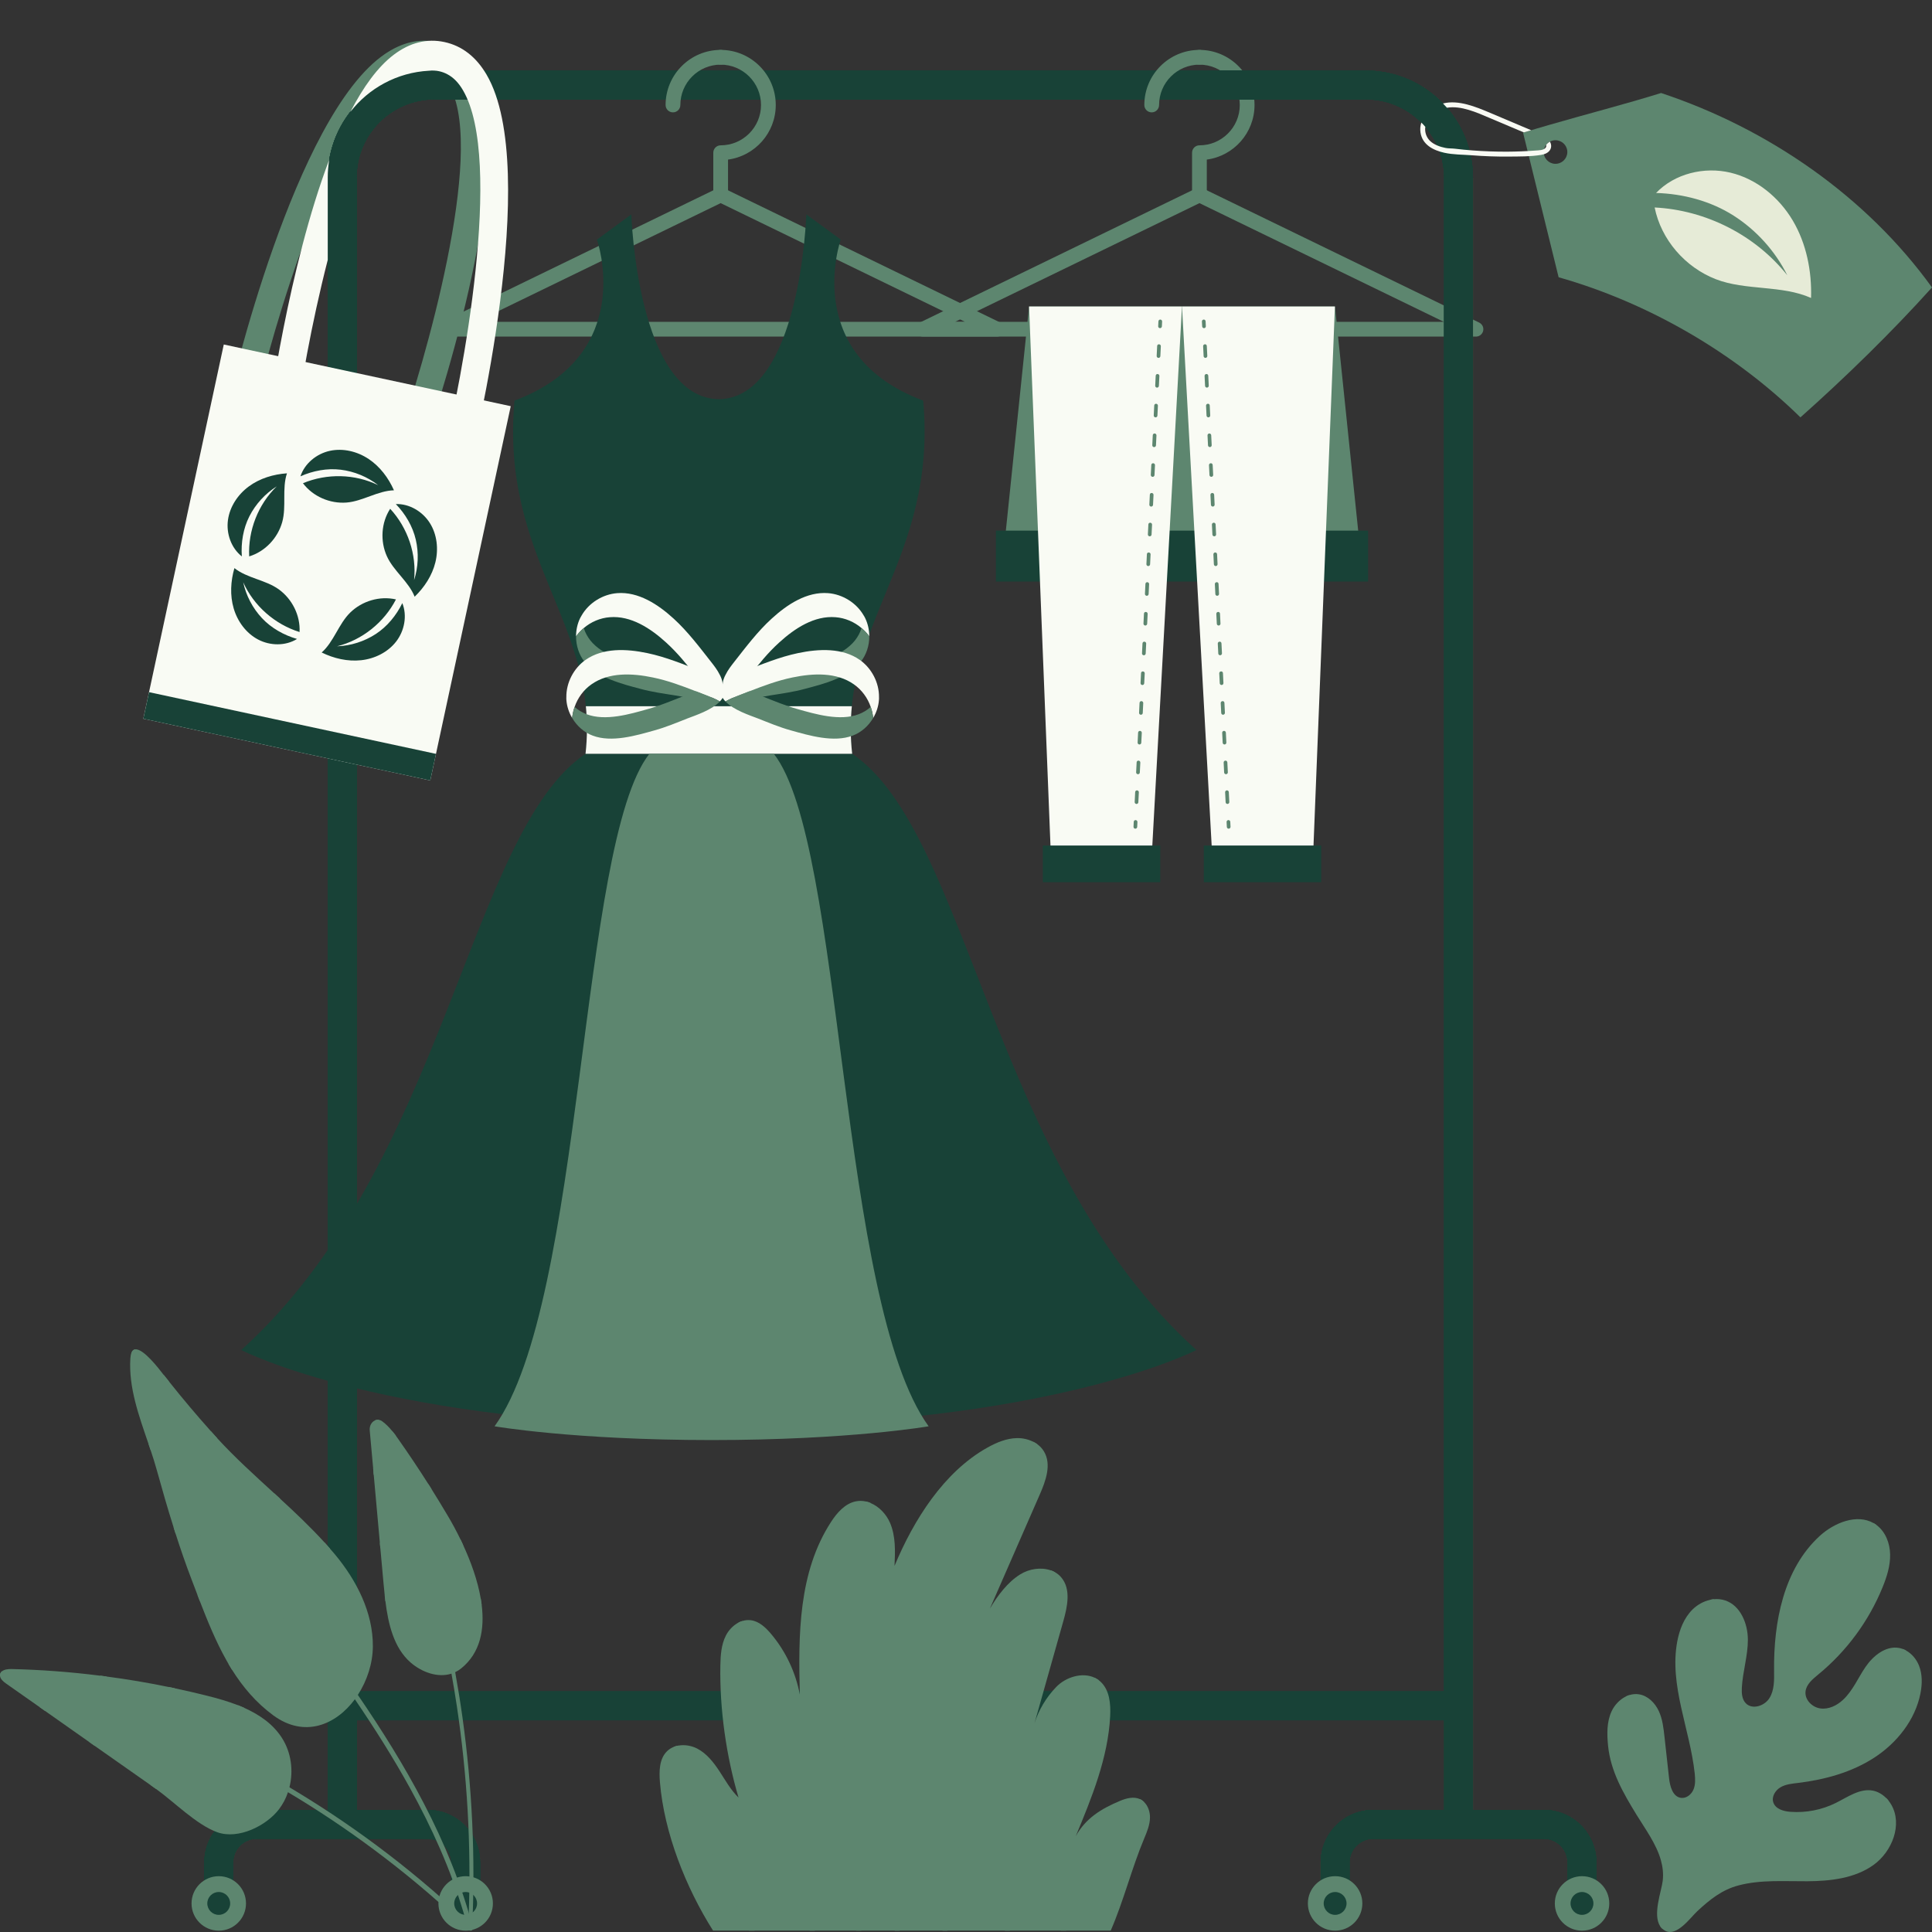 <svg xmlns="http://www.w3.org/2000/svg" width="100" height="100" viewBox="0 0 100 100" fill="none"><rect x="0" y="0" width="100" height="100" fill="#333333" stroke="none"/><g clip-path="url(#clip0_858_64265)"><path d="M21.953 23.096L20.605 22.701C21.964 18.828 25.102 8.02 23.322 4.561C23.049 4.03 22.677 3.72 22.185 3.615C21.691 3.508 21.19 3.633 20.655 3.995C17.197 6.334 14.084 17.148 13.177 21.117L11.779 20.895C11.918 20.287 15.236 5.965 19.933 2.788C20.814 2.192 21.708 1.985 22.588 2.174C23.471 2.364 24.149 2.909 24.605 3.795C27.028 8.506 22.161 22.502 21.953 23.096Z" fill="#5D866F"></path><path d="M70.436 28.784H51.926L53.266 15.864H69.097L70.436 28.784Z" fill="#5D866F"></path><path d="M70.812 27.465H51.547V30.101H70.812V27.465Z" fill="#184237"></path><path d="M76.396 17.422H47.772H47.771C47.77 17.422 47.77 17.422 47.77 17.422C47.769 17.422 47.768 17.422 47.768 17.422C47.768 17.422 47.767 17.422 47.767 17.422C47.67 17.421 47.583 17.384 47.516 17.323L47.516 17.323C47.494 17.303 47.474 17.281 47.458 17.256L47.457 17.256C47.421 17.203 47.398 17.141 47.392 17.074C47.39 17.047 47.39 17.02 47.394 16.994C47.402 16.925 47.428 16.862 47.468 16.809C47.491 16.779 47.518 16.753 47.549 16.73C47.569 16.716 47.591 16.703 47.613 16.693L61.917 9.746C62.023 9.695 62.145 9.695 62.251 9.746L76.555 16.693C76.577 16.703 76.598 16.715 76.618 16.73C76.65 16.753 76.677 16.78 76.7 16.81C76.74 16.862 76.766 16.925 76.775 16.993C76.778 17.02 76.778 17.047 76.776 17.074C76.77 17.141 76.747 17.203 76.71 17.256C76.711 17.256 76.71 17.256 76.71 17.256C76.693 17.281 76.674 17.303 76.653 17.323L76.652 17.323C76.585 17.384 76.498 17.421 76.401 17.422C76.4 17.422 76.4 17.422 76.4 17.422H76.399H76.398C76.398 17.422 76.398 17.422 76.397 17.422H76.397H76.396ZM49.432 16.659H74.736L62.084 10.514L49.432 16.659Z" fill="#5D866F"></path><path d="M62.083 10.47C61.872 10.47 61.701 10.3 61.701 10.089V7.904C61.701 7.693 61.872 7.522 62.083 7.522C63.234 7.522 64.171 6.586 64.171 5.434C64.171 4.283 63.234 3.346 62.083 3.346C61.872 3.346 61.701 3.176 61.701 2.965C61.701 2.754 61.872 2.583 62.083 2.583C63.655 2.583 64.934 3.862 64.934 5.435C64.934 6.878 63.857 8.074 62.464 8.26V10.089C62.464 10.3 62.293 10.47 62.083 10.47Z" fill="#5D866F"></path><path d="M53.264 15.864L54.395 44.339H59.612L61.179 15.864H53.264Z" fill="#F9FBF4"></path><path d="M60.043 16.985C60.041 16.985 60.039 16.985 60.038 16.985C59.985 16.982 59.945 16.938 59.947 16.885L59.96 16.631C59.963 16.578 60.009 16.537 60.06 16.54C60.113 16.543 60.153 16.588 60.151 16.64L60.139 16.894C60.135 16.945 60.093 16.985 60.043 16.985Z" fill="#5D866F"></path><path d="M58.826 41.613C58.825 41.613 58.823 41.613 58.821 41.613C58.769 41.61 58.728 41.566 58.731 41.513L58.756 41C58.759 40.947 58.797 40.906 58.856 40.909C58.909 40.912 58.949 40.957 58.947 41.009L58.921 41.522C58.919 41.574 58.877 41.613 58.826 41.613ZM58.902 40.074C58.9 40.074 58.899 40.074 58.897 40.074C58.844 40.071 58.804 40.027 58.806 39.974L58.832 39.461C58.834 39.408 58.871 39.367 58.932 39.37C58.984 39.373 59.025 39.418 59.023 39.471L58.997 39.984C58.995 40.034 58.953 40.074 58.902 40.074ZM58.978 38.535C58.977 38.535 58.975 38.535 58.973 38.535C58.921 38.532 58.88 38.487 58.883 38.434L58.908 37.921C58.911 37.869 58.95 37.828 59.008 37.831C59.061 37.833 59.101 37.878 59.099 37.931L59.073 38.444C59.07 38.495 59.029 38.535 58.978 38.535ZM59.054 36.995C59.052 36.995 59.051 36.996 59.049 36.995C58.996 36.993 58.956 36.948 58.958 36.895L58.983 36.382C58.986 36.33 59.023 36.288 59.084 36.291C59.136 36.294 59.177 36.339 59.174 36.391L59.149 36.904C59.147 36.956 59.104 36.995 59.054 36.995ZM59.13 35.456C59.128 35.456 59.126 35.456 59.125 35.456C59.072 35.454 59.032 35.409 59.034 35.356L59.06 34.843C59.063 34.791 59.098 34.749 59.16 34.753C59.212 34.755 59.253 34.8 59.251 34.852L59.225 35.365C59.222 35.417 59.181 35.456 59.13 35.456ZM59.206 33.917C59.204 33.917 59.203 33.917 59.201 33.917C59.148 33.914 59.107 33.869 59.11 33.817L59.135 33.304C59.138 33.251 59.176 33.209 59.236 33.213C59.288 33.216 59.329 33.261 59.326 33.313L59.301 33.826C59.298 33.878 59.256 33.917 59.206 33.917ZM59.281 32.378C59.28 32.378 59.278 32.378 59.277 32.377C59.224 32.375 59.184 32.33 59.186 32.278L59.211 31.764C59.214 31.712 59.249 31.67 59.311 31.674C59.364 31.676 59.405 31.721 59.402 31.774L59.377 32.287C59.374 32.338 59.332 32.378 59.281 32.378ZM59.357 30.839C59.356 30.839 59.355 30.839 59.353 30.838C59.3 30.835 59.26 30.791 59.262 30.738L59.287 30.225C59.29 30.173 59.328 30.131 59.387 30.134C59.44 30.137 59.48 30.182 59.478 30.235L59.453 30.748C59.45 30.799 59.408 30.839 59.357 30.839ZM59.433 29.299C59.432 29.299 59.43 29.299 59.429 29.299C59.376 29.297 59.335 29.252 59.338 29.199L59.363 28.686C59.366 28.634 59.402 28.591 59.463 28.596C59.516 28.598 59.557 28.643 59.554 28.695L59.529 29.209C59.526 29.259 59.484 29.299 59.433 29.299ZM59.509 27.76C59.508 27.76 59.506 27.76 59.505 27.76C59.452 27.757 59.411 27.712 59.414 27.66L59.439 27.147C59.442 27.094 59.48 27.052 59.539 27.056C59.592 27.059 59.632 27.104 59.63 27.156L59.605 27.669C59.602 27.721 59.56 27.76 59.509 27.76ZM59.585 26.221C59.584 26.221 59.582 26.221 59.58 26.221C59.528 26.218 59.487 26.173 59.49 26.121L59.515 25.607C59.518 25.555 59.554 25.513 59.615 25.517C59.668 25.52 59.708 25.564 59.706 25.617L59.681 26.13C59.678 26.181 59.636 26.221 59.585 26.221ZM59.661 24.682C59.659 24.682 59.658 24.682 59.656 24.681C59.604 24.679 59.563 24.634 59.565 24.581L59.591 24.068C59.594 24.016 59.632 23.973 59.691 23.978C59.743 23.98 59.784 24.025 59.782 24.077L59.757 24.591C59.754 24.642 59.712 24.682 59.661 24.682ZM59.737 23.142C59.735 23.142 59.734 23.142 59.732 23.142C59.68 23.14 59.639 23.095 59.642 23.042L59.667 22.529C59.67 22.476 59.707 22.434 59.767 22.438C59.82 22.441 59.861 22.486 59.858 22.538L59.833 23.052C59.829 23.103 59.788 23.142 59.737 23.142ZM59.812 21.603C59.811 21.603 59.81 21.603 59.808 21.603C59.755 21.601 59.715 21.555 59.717 21.503L59.743 20.99C59.745 20.938 59.784 20.895 59.842 20.899C59.895 20.902 59.936 20.947 59.933 20.999L59.908 21.512C59.906 21.564 59.863 21.603 59.812 21.603ZM59.889 20.064C59.887 20.064 59.886 20.064 59.884 20.064C59.832 20.061 59.791 20.016 59.793 19.964L59.819 19.451C59.822 19.398 59.858 19.355 59.919 19.36C59.972 19.363 60.012 19.407 60.01 19.46L59.984 19.973C59.981 20.024 59.94 20.064 59.889 20.064ZM59.965 18.525C59.963 18.525 59.962 18.525 59.96 18.524C59.907 18.522 59.867 18.477 59.869 18.424L59.894 17.911C59.897 17.859 59.932 17.816 59.995 17.821C60.047 17.823 60.088 17.868 60.085 17.921L60.06 18.434C60.057 18.485 60.015 18.525 59.965 18.525Z" fill="#5D866F"></path><path d="M58.765 42.893C58.764 42.893 58.762 42.893 58.76 42.893C58.708 42.891 58.667 42.846 58.67 42.793L58.682 42.539C58.685 42.486 58.721 42.446 58.782 42.448C58.835 42.451 58.876 42.496 58.873 42.548L58.861 42.803C58.858 42.854 58.816 42.893 58.765 42.893Z" fill="#5D866F"></path><path d="M60.054 43.764H53.977V45.662H60.054V43.764Z" fill="#184237"></path><path d="M69.095 15.864L67.964 44.339H62.747L61.18 15.864H69.095Z" fill="#F9FBF4"></path><path d="M62.319 16.985C62.268 16.985 62.227 16.945 62.224 16.894L62.211 16.64C62.209 16.588 62.249 16.543 62.302 16.54C62.356 16.537 62.399 16.578 62.402 16.631L62.414 16.885C62.417 16.938 62.377 16.983 62.324 16.985C62.322 16.985 62.321 16.985 62.319 16.985Z" fill="#5D866F"></path><path d="M63.533 41.612C63.482 41.612 63.44 41.573 63.438 41.522L63.412 41.008C63.41 40.956 63.45 40.911 63.503 40.908C63.555 40.905 63.6 40.946 63.603 40.999L63.629 41.512C63.631 41.565 63.59 41.61 63.538 41.612C63.536 41.612 63.534 41.612 63.533 41.612ZM63.457 40.073C63.406 40.073 63.364 40.033 63.361 39.983L63.336 39.469C63.334 39.417 63.374 39.372 63.427 39.37C63.477 39.365 63.524 39.407 63.527 39.46L63.553 39.973C63.555 40.026 63.515 40.07 63.462 40.073C63.46 40.073 63.459 40.073 63.457 40.073ZM63.381 38.534C63.33 38.534 63.288 38.494 63.285 38.443L63.26 37.93C63.257 37.877 63.298 37.833 63.351 37.83C63.403 37.826 63.448 37.868 63.451 37.921L63.476 38.434C63.479 38.486 63.438 38.532 63.386 38.534C63.384 38.534 63.382 38.534 63.381 38.534ZM63.305 36.995C63.254 36.995 63.212 36.955 63.21 36.904L63.184 36.391C63.182 36.338 63.222 36.293 63.276 36.291C63.338 36.286 63.373 36.328 63.376 36.381L63.401 36.894C63.404 36.947 63.363 36.992 63.31 36.994C63.308 36.995 63.307 36.995 63.305 36.995ZM63.229 35.455C63.178 35.455 63.136 35.416 63.134 35.365L63.108 34.852C63.106 34.799 63.146 34.754 63.199 34.752C63.26 34.747 63.297 34.789 63.3 34.842L63.325 35.355C63.327 35.408 63.287 35.453 63.234 35.455C63.232 35.455 63.23 35.455 63.229 35.455ZM63.153 33.916C63.102 33.916 63.06 33.877 63.058 33.825L63.032 33.312C63.03 33.259 63.071 33.215 63.123 33.212C63.185 33.208 63.22 33.25 63.223 33.303L63.249 33.816C63.251 33.868 63.211 33.913 63.158 33.916C63.156 33.916 63.155 33.916 63.153 33.916ZM63.077 32.377C63.027 32.377 62.985 32.337 62.982 32.286L62.956 31.773C62.954 31.72 62.994 31.675 63.047 31.673C63.107 31.669 63.145 31.711 63.147 31.764L63.172 32.277C63.175 32.329 63.135 32.374 63.082 32.377C63.081 32.377 63.079 32.377 63.077 32.377ZM63.002 30.838C62.951 30.838 62.908 30.798 62.906 30.747L62.881 30.234C62.878 30.181 62.919 30.136 62.972 30.134C63.034 30.129 63.069 30.172 63.072 30.224L63.097 30.738C63.1 30.79 63.059 30.835 63.006 30.837C63.004 30.838 63.003 30.838 63.002 30.838ZM62.926 29.299C62.875 29.299 62.833 29.259 62.83 29.208L62.805 28.695C62.803 28.642 62.843 28.597 62.896 28.595C62.947 28.59 62.993 28.633 62.996 28.685L63.021 29.198C63.024 29.251 62.983 29.296 62.931 29.299C62.929 29.299 62.927 29.299 62.926 29.299ZM62.849 27.759C62.799 27.759 62.757 27.72 62.754 27.669L62.729 27.155C62.726 27.103 62.767 27.058 62.819 27.055C62.873 27.05 62.917 27.093 62.92 27.146L62.945 27.659C62.948 27.712 62.907 27.757 62.854 27.759C62.853 27.759 62.851 27.759 62.849 27.759ZM62.774 26.22C62.723 26.22 62.681 26.18 62.678 26.129L62.653 25.616C62.65 25.564 62.691 25.518 62.744 25.516C62.794 25.511 62.841 25.554 62.844 25.607L62.869 26.12C62.872 26.173 62.831 26.217 62.779 26.22C62.777 26.22 62.775 26.22 62.774 26.22ZM62.698 24.68C62.647 24.68 62.605 24.641 62.602 24.59L62.577 24.077C62.575 24.024 62.615 23.98 62.668 23.977C62.721 23.972 62.765 24.015 62.768 24.068L62.794 24.581C62.796 24.633 62.756 24.678 62.703 24.68C62.701 24.68 62.699 24.68 62.698 24.68ZM62.622 23.141C62.571 23.141 62.529 23.102 62.526 23.051L62.501 22.537C62.498 22.485 62.539 22.44 62.592 22.438C62.642 22.432 62.689 22.475 62.692 22.528L62.717 23.041C62.72 23.094 62.679 23.139 62.627 23.141C62.625 23.141 62.623 23.141 62.622 23.141ZM62.546 21.602C62.495 21.602 62.454 21.563 62.45 21.512L62.425 20.999C62.423 20.946 62.463 20.901 62.516 20.898C62.577 20.893 62.613 20.936 62.616 20.989L62.641 21.502C62.644 21.555 62.603 21.6 62.55 21.602C62.549 21.602 62.548 21.602 62.546 21.602ZM62.47 20.063C62.419 20.063 62.377 20.023 62.374 19.972L62.349 19.459C62.346 19.407 62.387 19.362 62.44 19.359C62.498 19.354 62.537 19.397 62.54 19.45L62.565 19.963C62.568 20.016 62.528 20.06 62.475 20.063C62.473 20.063 62.471 20.063 62.47 20.063ZM62.394 18.524C62.343 18.524 62.301 18.484 62.299 18.433L62.274 17.92C62.271 17.867 62.312 17.823 62.364 17.82C62.425 17.814 62.461 17.858 62.464 17.91L62.49 18.424C62.492 18.476 62.451 18.521 62.399 18.524C62.397 18.524 62.396 18.524 62.394 18.524Z" fill="#5D866F"></path><path d="M63.596 42.892C63.545 42.892 63.503 42.853 63.501 42.801L63.488 42.548C63.486 42.495 63.526 42.45 63.579 42.447C63.63 42.444 63.677 42.485 63.679 42.538L63.692 42.792C63.694 42.845 63.654 42.89 63.601 42.892C63.599 42.892 63.598 42.892 63.596 42.892Z" fill="#5D866F"></path><path d="M62.307 45.662H68.384V43.764H62.307V45.662Z" fill="#184237"></path><path d="M79.903 93.679H76.241V9.198C76.241 8.07 75.905 7.022 75.325 6.147C75.048 5.725 74.712 5.34 74.328 5.012C73.356 4.165 72.083 3.653 70.694 3.653H22.497C19.444 3.653 16.965 6.129 16.965 9.185V93.679H13.291C11.795 93.679 10.576 94.898 10.576 96.394V98.522C10.576 98.934 10.909 99.267 11.322 99.267C11.734 99.267 12.07 98.934 12.07 98.522V96.394C12.07 95.72 12.617 95.173 13.291 95.173H22.133C22.808 95.173 23.355 95.72 23.355 96.394V98.522C23.355 98.934 23.691 99.267 24.103 99.267C24.515 99.267 24.849 98.934 24.849 98.522V96.394C24.849 94.898 23.63 93.679 22.134 93.679H18.459V89.043H74.749V93.679H71.087C69.581 93.679 68.359 94.901 68.359 96.407V98.522C68.359 98.957 68.728 99.303 69.171 99.264C69.568 99.231 69.85 98.865 69.85 98.468V96.407C69.85 95.725 70.405 95.173 71.087 95.173H79.903C80.585 95.173 81.137 95.725 81.137 96.407V98.468C81.137 98.865 81.422 99.231 81.817 99.264C82.259 99.303 82.631 98.956 82.631 98.522V96.407C82.631 94.901 81.409 93.679 79.903 93.679ZM74.748 87.549H18.459V9.185C18.459 6.953 20.268 5.144 22.497 5.144H70.694C71.651 5.144 72.526 5.475 73.221 6.03C73.526 6.271 73.796 6.559 74.02 6.882C74.48 7.536 74.748 8.335 74.748 9.198V87.549Z" fill="#184237"></path><path d="M79.903 93.679H76.241V9.198C76.241 8.07 75.905 7.022 75.325 6.147C75.048 5.725 74.712 5.34 74.328 5.012C73.356 4.165 72.083 3.653 70.694 3.653H22.497C19.444 3.653 16.965 6.129 16.965 9.185V93.679H13.291C11.795 93.679 10.576 94.898 10.576 96.394V98.522C10.576 98.934 10.909 99.267 11.322 99.267C11.734 99.267 12.07 98.934 12.07 98.522V96.394C12.07 95.72 12.617 95.173 13.291 95.173H22.133C22.808 95.173 23.355 95.72 23.355 96.394V98.522C23.355 98.934 23.691 99.267 24.103 99.267C24.515 99.267 24.849 98.934 24.849 98.522V96.394C24.849 94.898 23.63 93.679 22.134 93.679H18.459V89.043H74.749V93.679H71.087C69.581 93.679 68.359 94.901 68.359 96.407V98.522C68.359 98.957 68.728 99.303 69.171 99.264C69.568 99.231 69.85 98.865 69.85 98.468V96.407C69.85 95.725 70.405 95.173 71.087 95.173H79.903C80.585 95.173 81.137 95.725 81.137 96.407V98.468C81.137 98.865 81.422 99.231 81.817 99.264C82.259 99.303 82.631 98.956 82.631 98.522V96.407C82.631 94.901 81.409 93.679 79.903 93.679ZM74.748 87.549H18.459V9.185C18.459 6.953 20.268 5.144 22.497 5.144H70.694C71.651 5.144 72.526 5.475 73.221 6.03C73.526 6.271 73.796 6.559 74.02 6.882C74.48 7.536 74.748 8.335 74.748 9.198V87.549Z" fill="#184237"></path><path d="M79.903 93.679H76.241V9.198C76.241 8.07 75.905 7.022 75.325 6.147C75.048 5.725 74.712 5.34 74.328 5.012C73.356 4.165 72.083 3.653 70.694 3.653H22.497C19.444 3.653 16.965 6.129 16.965 9.185V93.679H13.291C11.795 93.679 10.576 94.898 10.576 96.394V98.522C10.576 98.934 10.909 99.267 11.322 99.267C11.734 99.267 12.07 98.934 12.07 98.522V96.394C12.07 95.72 12.617 95.173 13.291 95.173H22.133C22.808 95.173 23.355 95.72 23.355 96.394V98.522C23.355 98.934 23.691 99.267 24.103 99.267C24.515 99.267 24.849 98.934 24.849 98.522V96.394C24.849 94.898 23.63 93.679 22.134 93.679H18.459V89.043H74.749V93.679H71.087C69.581 93.679 68.359 94.901 68.359 96.407V98.522C68.359 98.957 68.728 99.303 69.171 99.264C69.568 99.231 69.85 98.865 69.85 98.468V96.407C69.85 95.725 70.405 95.173 71.087 95.173H79.903C80.585 95.173 81.137 95.725 81.137 96.407V98.468C81.137 98.865 81.422 99.231 81.817 99.264C82.259 99.303 82.631 98.956 82.631 98.522V96.407C82.631 94.901 81.409 93.679 79.903 93.679ZM74.748 87.549H18.459V9.185C18.459 6.953 20.268 5.144 22.497 5.144H70.694C71.651 5.144 72.526 5.475 73.221 6.03C73.526 6.271 73.796 6.559 74.02 6.882C74.48 7.536 74.748 8.335 74.748 9.198V87.549Z" fill="#184237"></path><path d="M79.903 93.679H76.241V9.198C76.241 8.07 75.905 7.022 75.325 6.147C75.048 5.725 74.712 5.34 74.328 5.012C73.356 4.165 72.083 3.653 70.694 3.653H22.497C19.444 3.653 16.965 6.129 16.965 9.185V93.679H13.291C11.795 93.679 10.576 94.898 10.576 96.394V98.522C10.576 98.934 10.909 99.267 11.322 99.267C11.734 99.267 12.07 98.934 12.07 98.522V96.394C12.07 95.72 12.617 95.173 13.291 95.173H22.133C22.808 95.173 23.355 95.72 23.355 96.394V98.522C23.355 98.934 23.691 99.267 24.103 99.267C24.515 99.267 24.849 98.934 24.849 98.522V96.394C24.849 94.898 23.63 93.679 22.134 93.679H18.459V89.043H74.749V93.679H71.087C69.581 93.679 68.359 94.901 68.359 96.407V98.522C68.359 98.957 68.728 99.303 69.171 99.264C69.568 99.231 69.85 98.865 69.85 98.468V96.407C69.85 95.725 70.405 95.173 71.087 95.173H79.903C80.585 95.173 81.137 95.725 81.137 96.407V98.468C81.137 98.865 81.422 99.231 81.817 99.264C82.259 99.303 82.631 98.956 82.631 98.522V96.407C82.631 94.901 81.409 93.679 79.903 93.679ZM74.748 87.549H18.459V9.185C18.459 6.953 20.268 5.144 22.497 5.144H70.694C71.651 5.144 72.526 5.475 73.221 6.03C73.526 6.271 73.796 6.559 74.02 6.882C74.48 7.536 74.748 8.335 74.748 9.198V87.549Z" fill="#184237"></path><path d="M79.903 93.679H76.241V9.198C76.241 8.07 75.905 7.022 75.325 6.147C75.048 5.725 74.712 5.34 74.328 5.012C73.356 4.165 72.083 3.653 70.694 3.653H22.497C19.444 3.653 16.965 6.129 16.965 9.185V93.679H13.291C11.795 93.679 10.576 94.898 10.576 96.394V98.522C10.576 98.934 10.909 99.267 11.322 99.267C11.734 99.267 12.07 98.934 12.07 98.522V96.394C12.07 95.72 12.617 95.173 13.291 95.173H22.133C22.808 95.173 23.355 95.72 23.355 96.394V98.522C23.355 98.934 23.691 99.267 24.103 99.267C24.515 99.267 24.849 98.934 24.849 98.522V96.394C24.849 94.898 23.63 93.679 22.134 93.679H18.459V89.043H74.749V93.679H71.087C69.581 93.679 68.359 94.901 68.359 96.407V98.522C68.359 98.957 68.728 99.303 69.171 99.264C69.568 99.231 69.85 98.865 69.85 98.468V96.407C69.85 95.725 70.405 95.173 71.087 95.173H79.903C80.585 95.173 81.137 95.725 81.137 96.407V98.468C81.137 98.865 81.422 99.231 81.817 99.264C82.259 99.303 82.631 98.956 82.631 98.522V96.407C82.631 94.901 81.409 93.679 79.903 93.679ZM74.748 87.549H18.459V9.185C18.459 6.953 20.268 5.144 22.497 5.144H70.694C71.651 5.144 72.526 5.475 73.221 6.03C73.526 6.271 73.796 6.559 74.02 6.882C74.48 7.536 74.748 8.335 74.748 9.198V87.549Z" fill="#184237"></path><path d="M25.513 98.521C25.513 99.3 24.882 99.931 24.103 99.931C23.324 99.931 22.693 99.3 22.693 98.521C22.693 97.743 23.324 97.111 24.103 97.111C24.881 97.111 25.513 97.742 25.513 98.521Z" fill="#5D866F"></path><path d="M24.693 98.521C24.693 98.848 24.428 99.113 24.102 99.113C23.775 99.113 23.51 98.848 23.51 98.521C23.51 98.195 23.775 97.93 24.102 97.93C24.429 97.93 24.693 98.195 24.693 98.521Z" fill="#184237"></path><path d="M12.733 98.521C12.733 99.3 12.102 99.931 11.324 99.931C10.545 99.931 9.914 99.3 9.914 98.521C9.914 97.743 10.545 97.111 11.324 97.111C12.102 97.111 12.733 97.742 12.733 98.521Z" fill="#5D866F"></path><path d="M11.914 98.521C11.914 98.848 11.649 99.113 11.322 99.113C10.995 99.113 10.73 98.848 10.73 98.521C10.73 98.195 10.995 97.93 11.322 97.93C11.649 97.93 11.914 98.195 11.914 98.521Z" fill="#184237"></path><path d="M83.296 98.521C83.296 99.3 82.665 99.931 81.886 99.931C81.108 99.931 80.477 99.3 80.477 98.521C80.477 97.743 81.108 97.111 81.886 97.111C82.665 97.111 83.296 97.742 83.296 98.521Z" fill="#5D866F"></path><path d="M82.475 98.521C82.475 98.848 82.21 99.113 81.883 99.113C81.556 99.113 81.291 98.848 81.291 98.521C81.291 98.195 81.556 97.93 81.883 97.93C82.21 97.93 82.475 98.195 82.475 98.521Z" fill="#184237"></path><path d="M70.515 98.521C70.515 99.3 69.883 99.931 69.105 99.931C68.326 99.931 67.695 99.3 67.695 98.521C67.695 97.743 68.326 97.111 69.105 97.111C69.883 97.111 70.515 97.742 70.515 98.521Z" fill="#5D866F"></path><path d="M69.697 98.521C69.697 98.848 69.432 99.113 69.106 99.113C68.779 99.113 68.514 98.848 68.514 98.521C68.514 98.195 68.779 97.93 69.106 97.93C69.432 97.93 69.697 98.195 69.697 98.521Z" fill="#184237"></path><path d="M59.612 5.816C59.401 5.816 59.23 5.646 59.23 5.435C59.23 3.862 60.51 2.583 62.082 2.583C62.293 2.583 62.464 2.754 62.464 2.965C62.464 3.176 62.293 3.346 62.082 3.346C60.931 3.346 59.994 4.283 59.994 5.434C59.994 5.645 59.823 5.816 59.612 5.816Z" fill="#5D866F"></path><path d="M34.833 5.816C34.622 5.816 34.451 5.646 34.451 5.435C34.451 3.862 35.73 2.583 37.303 2.583C37.514 2.583 37.684 2.754 37.684 2.965C37.684 3.176 37.514 3.346 37.303 3.346C36.151 3.346 35.215 4.283 35.215 5.434C35.215 5.645 35.044 5.816 34.833 5.816Z" fill="#5D866F"></path><path d="M51.612 17.422H22.989C22.989 17.422 22.988 17.422 22.988 17.422C22.987 17.422 22.987 17.422 22.986 17.422C22.985 17.422 22.985 17.422 22.985 17.422H22.984C22.887 17.421 22.799 17.384 22.733 17.323L22.733 17.323C22.711 17.303 22.691 17.281 22.674 17.256L22.674 17.256C22.638 17.203 22.615 17.141 22.609 17.074C22.607 17.047 22.607 17.02 22.61 16.994C22.618 16.925 22.645 16.862 22.685 16.809C22.708 16.779 22.735 16.753 22.766 16.73C22.786 16.716 22.807 16.703 22.83 16.693L37.134 9.746C37.239 9.695 37.362 9.695 37.467 9.746L51.771 16.693C51.793 16.703 51.815 16.715 51.834 16.73C51.866 16.753 51.893 16.78 51.916 16.81C51.956 16.862 51.982 16.925 51.991 16.993C51.994 17.02 51.994 17.047 51.992 17.074C51.986 17.141 51.963 17.203 51.926 17.256L51.926 17.256C51.909 17.281 51.89 17.303 51.868 17.323L51.868 17.323C51.801 17.384 51.713 17.421 51.616 17.422H51.615H51.614H51.613C51.614 17.422 51.613 17.422 51.612 17.422ZM24.649 16.659H49.953L37.301 10.514L24.649 16.659Z" fill="#5D866F"></path><path d="M37.301 10.47C37.091 10.47 36.92 10.3 36.92 10.089V7.904C36.92 7.693 37.091 7.522 37.301 7.522C38.453 7.522 39.39 6.586 39.39 5.434C39.39 4.283 38.453 3.346 37.301 3.346C37.091 3.346 36.92 3.176 36.92 2.965C36.92 2.754 37.091 2.583 37.301 2.583C38.874 2.583 40.153 3.862 40.153 5.435C40.153 6.878 39.076 8.074 37.683 8.26V10.089C37.684 10.3 37.512 10.47 37.301 10.47Z" fill="#5D866F"></path><path d="M47.784 20.736C41.411 18.348 43.517 12.401 43.517 12.401L41.735 11.097C41.735 11.097 41.437 20.599 37.207 20.663C32.976 20.599 32.678 11.097 32.678 11.097L30.897 12.401C30.897 12.401 33.003 18.348 26.63 20.736C25.888 28.998 31.056 32.297 30.306 39.016H37.207H44.108C43.358 32.297 48.526 28.998 47.784 20.736Z" fill="#184237"></path><path d="M44.107 39.017H37.206H30.305C24.27 43.078 23.04 60.361 12.488 69.876C12.488 69.876 20.062 73.825 37.206 73.825C54.351 73.825 61.924 69.876 61.924 69.876C51.373 60.361 50.143 43.078 44.107 39.017Z" fill="#184237"></path><path d="M44.091 36.554H30.324C30.4 37.33 30.404 38.144 30.307 39.017H37.208H44.108C44.011 38.144 44.015 37.33 44.091 36.554Z" fill="#F9FBF4"></path><path d="M37.254 34.925C37.131 34.674 36.95 34.444 36.816 34.273C36.206 33.497 35.602 32.69 34.87 32.022C34.057 31.279 33.041 30.616 31.945 30.701C31.196 30.76 30.48 31.203 30.105 31.856C30.078 31.899 30.052 31.942 30.03 31.989C29.886 32.283 29.816 32.61 29.816 32.936C29.934 32.776 30.068 32.631 30.217 32.508C30.592 32.187 31.067 31.984 31.559 31.947C32.655 31.856 33.672 32.519 34.484 33.262C35.062 33.786 35.554 34.395 36.035 35.011C36.169 35.176 36.297 35.347 36.431 35.513C36.548 35.663 36.709 35.866 36.832 36.091C37.051 36.032 37.227 35.919 37.329 35.738C37.468 35.492 37.399 35.198 37.254 34.925Z" fill="#F9FBF4"></path><path d="M36.832 36.091C36.249 36.262 35.383 36.07 34.944 35.995C34.345 35.899 33.752 35.819 33.158 35.658C32.191 35.402 30.918 35.081 30.265 34.263C29.966 33.894 29.816 33.418 29.816 32.942V32.937C29.934 32.776 30.068 32.632 30.217 32.509C30.287 32.739 30.404 32.953 30.554 33.145C31.207 33.963 32.474 34.284 33.447 34.541C34.035 34.696 34.629 34.781 35.228 34.877C35.431 34.91 35.72 34.968 36.035 35.011C36.169 35.177 36.297 35.348 36.431 35.514C36.548 35.664 36.709 35.867 36.832 36.091Z" fill="#5D866F"></path><path d="M37.03 35.089C36.796 34.935 36.523 34.83 36.32 34.75C35.401 34.393 34.47 34.006 33.499 33.803C32.421 33.577 31.209 33.524 30.309 34.155C29.695 34.587 29.304 35.334 29.314 36.086C29.312 36.136 29.311 36.187 29.317 36.239C29.342 36.565 29.449 36.881 29.614 37.162C29.634 36.964 29.676 36.772 29.742 36.59C29.901 36.123 30.207 35.706 30.611 35.423C31.509 34.787 32.721 34.841 33.799 35.067C34.563 35.224 35.296 35.498 36.024 35.782C36.223 35.857 36.42 35.939 36.62 36.014C36.797 36.083 37.039 36.176 37.259 36.307C37.418 36.145 37.513 35.958 37.508 35.75C37.502 35.468 37.293 35.25 37.03 35.089Z" fill="#F9FBF4"></path><path d="M37.26 36.307C36.845 36.751 36.001 37.026 35.586 37.185C35.022 37.407 34.47 37.64 33.877 37.804C32.913 38.075 31.655 38.447 30.677 38.075C30.231 37.91 29.86 37.577 29.618 37.167L29.615 37.162C29.635 36.964 29.677 36.772 29.742 36.59C29.92 36.752 30.13 36.877 30.357 36.966C31.334 37.338 32.589 36.969 33.557 36.694C34.142 36.529 34.697 36.3 35.261 36.078C35.453 36.002 35.731 35.906 36.024 35.782C36.224 35.857 36.421 35.939 36.621 36.014C36.798 36.083 37.039 36.176 37.26 36.307Z" fill="#5D866F"></path><path d="M37.48 35.738C37.582 35.92 37.758 36.032 37.977 36.091C38.1 35.866 38.261 35.663 38.378 35.513C38.512 35.348 38.64 35.176 38.774 35.011C39.255 34.396 39.747 33.786 40.325 33.262C41.138 32.519 42.153 31.856 43.25 31.947C43.741 31.984 44.217 32.187 44.592 32.508C44.741 32.631 44.875 32.775 44.993 32.936C44.993 32.61 44.923 32.284 44.779 31.989C44.758 31.942 44.731 31.899 44.704 31.856C44.33 31.204 43.613 30.76 42.864 30.701C41.768 30.615 40.752 31.278 39.94 32.022C39.207 32.69 38.603 33.497 37.993 34.273C37.86 34.444 37.678 34.674 37.555 34.925C37.41 35.198 37.341 35.492 37.48 35.738Z" fill="#F9FBF4"></path><path d="M37.978 36.091C38.561 36.262 39.428 36.07 39.866 35.995C40.465 35.899 41.059 35.819 41.652 35.658C42.62 35.402 43.892 35.081 44.545 34.263C44.844 33.894 44.994 33.418 44.994 32.942V32.937C44.876 32.776 44.743 32.632 44.593 32.509C44.523 32.739 44.406 32.953 44.256 33.145C43.604 33.963 42.337 34.284 41.363 34.541C40.775 34.696 40.182 34.781 39.583 34.877C39.379 34.91 39.091 34.968 38.775 35.011C38.641 35.177 38.513 35.348 38.379 35.514C38.262 35.664 38.101 35.867 37.978 36.091Z" fill="#5D866F"></path><path d="M37.303 35.75C37.298 35.958 37.392 36.145 37.551 36.307C37.771 36.176 38.013 36.083 38.191 36.014C38.39 35.939 38.587 35.857 38.787 35.782C39.514 35.498 40.248 35.224 41.012 35.067C42.09 34.841 43.302 34.787 44.199 35.423C44.603 35.706 44.91 36.123 45.068 36.59C45.135 36.772 45.176 36.964 45.196 37.162C45.362 36.882 45.468 36.565 45.493 36.239C45.5 36.186 45.498 36.136 45.497 36.086C45.507 35.334 45.116 34.587 44.502 34.155C43.602 33.524 42.39 33.577 41.312 33.803C40.341 34.006 39.41 34.393 38.49 34.75C38.288 34.83 38.015 34.935 37.781 35.089C37.518 35.25 37.308 35.468 37.303 35.75Z" fill="#F9FBF4"></path><path d="M37.551 36.307C37.965 36.751 38.809 37.026 39.224 37.185C39.789 37.407 40.341 37.64 40.933 37.804C41.897 38.075 43.155 38.447 44.134 38.075C44.579 37.91 44.95 37.577 45.193 37.167L45.195 37.162C45.175 36.964 45.134 36.772 45.068 36.59C44.891 36.752 44.68 36.877 44.454 36.966C43.476 37.338 42.222 36.969 41.253 36.694C40.668 36.529 40.114 36.3 39.549 36.078C39.358 36.002 39.079 35.906 38.786 35.782C38.586 35.857 38.389 35.939 38.189 36.014C38.012 36.083 37.771 36.176 37.551 36.307Z" fill="#5D866F"></path><path d="M40.053 39.017H36.832H33.611C29.967 43.66 30.259 67.384 25.598 73.825C25.598 73.825 29.699 74.537 36.832 74.537C43.965 74.537 48.066 73.825 48.066 73.825C43.405 67.384 43.697 43.66 40.053 39.017Z" fill="#5D866F"></path><path d="M85.977 4.814C84.155 5.382 82.106 5.909 80.195 6.463C79.732 6.596 79.277 6.731 78.834 6.868C78.86 6.975 78.888 7.082 78.913 7.189C79.501 9.578 80.086 11.965 80.674 14.351C85.287 15.657 89.77 18.244 93.19 21.603C95.508 19.542 97.928 17.183 99.999 14.878C96.595 10.155 91.503 6.646 85.977 4.814ZM80.61 8.471C80.277 8.527 79.964 8.3 79.91 7.967C79.89 7.842 79.908 7.723 79.959 7.616C80.038 7.438 80.203 7.301 80.414 7.265C80.508 7.249 80.597 7.257 80.681 7.285C80.903 7.346 81.076 7.532 81.117 7.771C81.17 8.102 80.944 8.417 80.61 8.471Z" fill="#5D866F"></path><path d="M93.74 15.423C93.782 14.032 93.501 12.611 92.792 11.413C92.082 10.215 90.922 9.259 89.568 8.937C88.213 8.614 86.681 8.982 85.718 9.988C87.119 10.028 88.55 10.406 89.731 11.161C90.912 11.915 91.884 12.994 92.51 14.248C90.857 12.17 88.297 10.873 85.644 10.739C85.979 12.406 87.224 13.835 88.809 14.451C90.354 15.051 92.229 14.745 93.74 15.423Z" fill="#E6EBD7"></path><path d="M74.893 5.576C74.828 5.502 74.759 5.427 74.689 5.355C75.491 5.154 76.394 5.531 77.124 5.839C77.679 6.075 78.235 6.311 78.789 6.544C78.942 6.611 79.099 6.675 79.253 6.74C79.126 6.78 79 6.817 78.876 6.854C78.737 6.797 78.598 6.737 78.461 6.68C78 6.484 77.54 6.291 77.081 6.097C76.424 5.819 75.63 5.455 74.893 5.576Z" fill="#F9FBF4"></path><path d="M80.242 7.739C80.147 7.913 79.954 7.987 79.768 8.017C79.214 8.109 78.626 8.099 78.066 8.104C77.438 8.109 76.81 8.087 76.182 8.037C75.708 8 75.222 8.01 74.755 7.906C74.18 7.779 73.621 7.489 73.525 6.861C73.497 6.682 73.514 6.508 73.569 6.345C73.641 6.414 73.71 6.489 73.775 6.568C73.767 6.61 73.765 6.652 73.765 6.695C73.765 6.915 73.859 7.139 74.018 7.293C74.217 7.489 74.547 7.605 74.817 7.657C74.976 7.69 75.145 7.677 75.306 7.697C75.609 7.734 75.912 7.764 76.214 7.786C76.81 7.831 77.408 7.853 78.003 7.851C78.5 7.848 78.993 7.829 79.487 7.791C79.641 7.779 79.902 7.784 80.003 7.643C80.038 7.593 80.041 7.546 80.028 7.501C80.078 7.432 80.147 7.375 80.227 7.332C80.294 7.459 80.313 7.605 80.242 7.739Z" fill="#F9FBF4"></path><path d="M13.857 21.832C13.914 21.384 14.918 13.873 17.041 8.265C16.99 8.565 16.964 8.873 16.964 9.186V13.453C16.104 16.799 15.532 20.168 15.285 22.058L13.857 21.832Z" fill="#F9FBF4"></path><path d="M24.313 24.091L22.919 23.684C23.927 19.622 26.079 8.289 23.965 4.674C23.738 4.282 23.468 4.007 23.153 3.842C23.021 3.771 22.881 3.72 22.731 3.687C22.647 3.669 22.565 3.656 22.481 3.654C22.392 3.646 22.303 3.649 22.214 3.661H22.201C20.547 3.751 19.085 4.565 18.133 5.794C18.8 4.506 19.55 3.46 20.387 2.829C21.219 2.201 22.1 1.982 23.003 2.176C23.911 2.372 24.644 2.939 25.186 3.865C28.066 8.788 24.468 23.47 24.313 24.091Z" fill="#F9FBF4"></path><path d="M26.436 21.024L11.583 17.831L7.418 37.202L22.271 40.395L26.436 21.024Z" fill="#F9FBF4"></path><path d="M16.65 33.773C17.282 34.083 17.994 34.249 18.693 34.173C19.392 34.097 20.073 33.763 20.504 33.207C20.935 32.651 21.085 31.87 20.824 31.217C20.513 31.853 20.041 32.432 19.447 32.818C18.854 33.204 18.155 33.426 17.448 33.452C18.749 33.125 19.879 32.218 20.494 31.026C19.657 30.832 18.741 31.107 18.127 31.707C17.528 32.293 17.278 33.219 16.65 33.773Z" fill="#184237"></path><path d="M21.462 30.886C21.968 30.398 22.369 29.786 22.536 29.103C22.703 28.42 22.623 27.665 22.248 27.071C21.873 26.476 21.19 26.067 20.488 26.09C20.979 26.599 21.361 27.241 21.521 27.931C21.681 28.62 21.651 29.353 21.433 30.027C21.571 28.693 21.106 27.32 20.196 26.335C19.727 27.055 19.672 28.01 20.026 28.792C20.371 29.555 21.155 30.106 21.462 30.886Z" fill="#184237"></path><path d="M20.391 25.378C20.106 24.735 19.668 24.15 19.083 23.759C18.499 23.368 17.762 23.186 17.075 23.335C16.387 23.484 15.77 23.986 15.551 24.654C16.198 24.366 16.932 24.226 17.634 24.312C18.337 24.398 19.015 24.677 19.574 25.112C18.368 24.526 16.919 24.494 15.681 25.012C16.197 25.698 17.076 26.077 17.933 26.012C18.767 25.948 19.554 25.399 20.391 25.378Z" fill="#184237"></path><path d="M14.853 24.499C14.152 24.547 13.451 24.758 12.884 25.174C12.317 25.589 11.894 26.22 11.799 26.916C11.703 27.612 11.964 28.365 12.517 28.799C12.468 28.093 12.587 27.355 12.908 26.724C13.229 26.093 13.724 25.552 14.323 25.175C13.36 26.109 12.834 27.459 12.898 28.799C13.72 28.549 14.376 27.852 14.607 27.025C14.833 26.22 14.587 25.292 14.853 24.499Z" fill="#184237"></path><path d="M12.133 29.405C11.938 30.081 11.897 30.811 12.094 31.486C12.29 32.161 12.738 32.775 13.36 33.102C13.982 33.43 14.777 33.443 15.374 33.072C14.694 32.876 14.042 32.511 13.559 31.994C13.076 31.477 12.736 30.827 12.587 30.135C13.135 31.359 14.224 32.315 15.505 32.714C15.551 31.856 15.121 31.001 14.423 30.5C13.743 30.013 12.787 29.927 12.133 29.405Z" fill="#184237"></path><path d="M22.567 39.02L7.714 35.826L7.418 37.203L22.271 40.396L22.567 39.02Z" fill="#184237"></path><path d="M59.523 94.074C59.519 94.453 59.368 94.815 59.221 95.166C58.59 96.665 58.142 98.441 57.49 99.929H36.908C35.499 97.7 34.377 94.878 34.158 92.247C34.112 91.683 34.119 91.044 34.524 90.644C34.626 90.545 34.743 90.471 34.87 90.42C34.947 90.387 35.028 90.365 35.112 90.352C35.435 90.293 35.789 90.354 36.084 90.504C36.58 90.761 36.939 91.222 37.244 91.687C37.55 92.156 37.824 92.652 38.226 93.041C37.588 90.886 37.247 88.471 37.285 86.222C37.295 85.685 37.328 85.128 37.575 84.649C37.712 84.385 37.931 84.148 38.191 84.003C38.267 83.96 38.346 83.924 38.43 83.901C38.57 83.858 38.717 83.843 38.868 83.863C39.293 83.919 39.631 84.24 39.908 84.568C40.664 85.463 41.183 86.56 41.399 87.713C41.318 84.609 41.323 81.379 43.015 78.774C43.328 78.293 43.743 77.817 44.305 77.708C44.481 77.672 44.656 77.68 44.824 77.718C44.908 77.736 44.99 77.764 45.068 77.8C45.506 77.983 45.877 78.377 46.068 78.822C46.366 79.514 46.336 80.298 46.3 81.051C47.292 78.67 48.85 76.191 51.099 74.932C51.575 74.665 52.096 74.446 52.641 74.436C52.923 74.431 53.216 74.494 53.468 74.621C53.547 74.657 53.62 74.703 53.689 74.751C53.829 74.853 53.949 74.98 54.038 75.131C54.437 75.8 54.129 76.65 53.816 77.362C52.956 79.332 52.094 81.298 51.233 83.268C51.631 82.594 52.147 81.899 52.809 81.487C53.269 81.202 53.88 81.107 54.376 81.278C54.457 81.303 54.534 81.336 54.608 81.379C54.735 81.451 54.849 81.545 54.946 81.665C55.437 82.267 55.251 83.153 55.04 83.901C54.541 85.667 54.042 87.436 53.544 89.201C53.768 88.499 54.147 87.863 54.664 87.323C55.167 86.797 56.022 86.543 56.651 86.835C56.727 86.871 56.801 86.914 56.87 86.965C56.903 86.99 56.933 87.016 56.964 87.044C57.434 87.479 57.495 88.194 57.462 88.835C57.35 90.995 56.511 93.041 55.681 95.041C56.198 94.11 56.992 93.624 57.974 93.212C58.302 93.074 58.684 92.975 59.01 93.125C59.088 93.161 59.157 93.212 59.215 93.27C59.422 93.468 59.526 93.779 59.523 94.074Z" fill="#5D866F"></path><path d="M53.689 74.752C53.621 74.704 53.547 74.658 53.468 74.622C52.562 75.709 51.758 76.876 51.053 78.103C50.112 79.742 49.349 81.477 48.733 83.263C48.089 85.128 47.613 87.047 47.265 88.989C46.878 91.146 46.644 93.327 46.501 95.512C46.404 96.983 46.349 98.456 46.31 99.93H46.565C46.595 98.744 46.636 97.561 46.702 96.378C46.822 94.202 47.023 92.029 47.369 89.876C47.687 87.909 48.127 85.963 48.733 84.065C49.305 82.276 50.023 80.533 50.913 78.879C51.7 77.416 52.621 76.024 53.689 74.752Z" fill="#5D866F"></path><path d="M45.069 77.8C44.99 77.764 44.908 77.737 44.824 77.719C44.325 80.502 43.99 83.314 43.822 86.138C43.613 89.629 43.659 93.138 43.956 96.624C44.053 97.728 44.173 98.83 44.32 99.929H44.578C44.224 97.293 44.02 94.639 43.964 91.981C43.891 88.523 44.066 85.059 44.488 81.63C44.646 80.347 44.84 79.07 45.069 77.8Z" fill="#5D866F"></path><path d="M38.8 86.137C38.668 85.393 38.543 84.648 38.429 83.902C38.345 83.925 38.266 83.961 38.19 84.004C38.49 85.923 38.838 87.834 39.24 89.734C39.818 92.464 40.498 95.174 41.281 97.853C41.485 98.548 41.696 99.24 41.914 99.93H42.179C41.591 98.065 41.055 96.184 40.569 94.291C39.877 91.597 39.286 88.877 38.8 86.137Z" fill="#5D866F"></path><path d="M35.4 91.268C35.301 90.963 35.207 90.657 35.113 90.352C35.029 90.364 34.947 90.387 34.871 90.421C35.225 91.588 35.619 92.743 36.052 93.883C36.775 95.794 37.606 97.665 38.538 99.484C38.614 99.634 38.69 99.782 38.769 99.929H39.057C38.545 98.96 38.062 97.975 37.609 96.975C36.767 95.117 36.032 93.209 35.4 91.268Z" fill="#5D866F"></path><path d="M54.61 81.381C54.536 81.338 54.46 81.305 54.378 81.279C53.289 83.287 52.348 85.373 51.559 87.518C50.394 90.681 49.562 93.968 49.084 97.307C48.959 98.18 48.86 99.052 48.783 99.93H49.038C49.243 97.587 49.623 95.259 50.172 92.971C50.951 89.722 52.071 86.554 53.511 83.539C53.859 82.811 54.226 82.091 54.61 81.381Z" fill="#5D866F"></path><path d="M56.87 86.966C56.8 86.916 56.727 86.873 56.651 86.837C55.956 88.208 55.317 89.608 54.742 91.033C53.839 93.262 53.088 95.554 52.493 97.885C52.32 98.564 52.159 99.246 52.012 99.931H52.274C52.633 98.257 53.073 96.6 53.592 94.966C54.317 92.684 55.197 90.45 56.22 88.285C56.432 87.842 56.646 87.402 56.87 86.966Z" fill="#5D866F"></path><path d="M59.009 93.125C57.673 94.868 56.497 96.733 55.502 98.692C55.294 99.099 55.095 99.512 54.904 99.929H55.184C56.179 97.794 57.38 95.756 58.774 93.856C58.919 93.659 59.065 93.463 59.215 93.27C59.156 93.212 59.088 93.161 59.009 93.125Z" fill="#5D866F"></path><path d="M19.299 85.223C19.292 86.097 19.002 86.991 18.522 87.728C18.474 87.805 18.42 87.881 18.368 87.954C17.383 89.283 15.756 89.973 14.139 88.782C13.248 88.126 12.563 87.312 11.999 86.412C11.94 86.317 11.883 86.219 11.826 86.122C11.791 86.061 11.755 85.998 11.72 85.937C11.174 84.967 10.746 83.916 10.339 82.864C10.299 82.757 10.258 82.65 10.218 82.546C10.118 82.281 10.017 82.019 9.918 81.759C9.614 80.968 9.339 80.167 9.082 79.363C9.048 79.26 9.014 79.159 8.985 79.055C8.673 78.07 8.389 77.079 8.114 76.086C8.019 75.743 7.91 75.398 7.794 75.053C7.759 74.947 7.721 74.842 7.687 74.737C7.195 73.294 6.652 71.823 6.747 70.311C6.756 70.19 6.774 70.094 6.802 70.023C6.846 69.905 6.918 69.849 7.003 69.842C7.426 69.795 8.237 70.858 8.46 71.15C8.474 71.165 8.485 71.178 8.493 71.19C8.572 71.29 8.653 71.393 8.737 71.493C9.434 72.37 10.157 73.228 10.906 74.067C10.971 74.142 11.039 74.219 11.106 74.293C11.149 74.341 11.191 74.387 11.236 74.434C12.151 75.434 13.17 76.356 14.182 77.282C14.282 77.375 14.383 77.466 14.483 77.559C15.285 78.296 16.072 79.039 16.794 79.834C16.89 79.938 16.986 80.046 17.077 80.154C17.163 80.251 17.246 80.348 17.33 80.447C18.456 81.798 19.313 83.463 19.299 85.223Z" fill="#5D866F"></path><path d="M24.478 99.777C24.521 99.936 24.27 99.995 24.228 99.835C24.153 99.548 24.072 99.266 23.989 98.984C23.32 96.75 22.357 94.613 21.233 92.573C20.359 90.984 19.387 89.454 18.368 87.953C18.072 87.52 17.771 87.087 17.469 86.658C17.414 86.578 17.356 86.501 17.301 86.421C15.541 86.685 13.754 86.68 11.999 86.412C11.94 86.317 11.883 86.219 11.826 86.121C13.577 86.417 15.37 86.437 17.131 86.186C16.567 85.394 15.998 84.609 15.424 83.827C13.691 83.773 11.973 83.448 10.34 82.863C10.299 82.756 10.259 82.649 10.219 82.545C11.826 83.144 13.516 83.483 15.227 83.558C14.595 82.697 13.961 81.84 13.336 80.975C13.154 80.726 12.978 80.477 12.802 80.229C11.533 80.075 10.285 79.787 9.083 79.362C9.048 79.259 9.014 79.159 8.985 79.055C10.153 79.48 11.363 79.777 12.595 79.941C11.543 78.462 10.522 76.959 9.581 75.408C9.571 75.411 9.561 75.413 9.547 75.413C8.946 75.383 8.356 75.263 7.794 75.052C7.759 74.947 7.722 74.841 7.687 74.736C8.237 74.966 8.823 75.1 9.417 75.145C8.43 73.499 7.539 71.795 6.803 70.023C6.847 69.904 6.918 69.848 7.004 69.842C7.437 70.894 7.926 71.922 8.459 72.927C8.499 72.335 8.501 71.739 8.46 71.149C8.474 71.165 8.485 71.178 8.493 71.189C8.572 71.29 8.654 71.392 8.737 71.492C8.76 72.06 8.746 72.629 8.698 73.198C8.697 73.237 8.677 73.266 8.654 73.284C9.138 74.179 9.653 75.056 10.193 75.92C10.531 76.457 10.878 76.99 11.23 77.519C11.237 76.358 11.129 75.202 10.906 74.067C10.971 74.141 11.039 74.218 11.107 74.292C11.149 74.341 11.192 74.387 11.237 74.434C11.427 75.543 11.509 76.665 11.486 77.79C11.487 77.819 11.476 77.84 11.462 77.859C12.338 79.158 13.25 80.43 14.173 81.694C14.222 81.759 14.269 81.824 14.318 81.89C14.471 80.354 14.428 78.802 14.182 77.282C14.283 77.375 14.383 77.465 14.484 77.558C14.7 79.07 14.724 80.604 14.554 82.123C14.552 82.148 14.543 82.165 14.531 82.182C14.878 82.656 15.226 83.131 15.575 83.603C15.588 83.615 15.599 83.628 15.606 83.645C15.949 84.113 16.289 84.581 16.631 85.052C16.893 83.327 16.95 81.573 16.795 79.833C16.89 79.938 16.986 80.046 17.077 80.154C17.208 81.876 17.133 83.61 16.85 85.317C16.85 85.327 16.844 85.336 16.841 85.345C17.318 86.006 17.794 86.673 18.259 87.345C18.346 87.473 18.434 87.601 18.522 87.728C19.759 89.538 20.927 91.395 21.937 93.344C23.004 95.393 23.888 97.541 24.478 99.777Z" fill="#5D866F"></path><path d="M24.886 82.756C24.903 82.858 24.918 82.961 24.931 83.061C25.09 84.338 24.867 85.55 23.875 86.353C23.775 86.434 23.67 86.5 23.561 86.551C23.498 86.582 23.434 86.608 23.369 86.627C22.659 86.855 21.834 86.557 21.248 86.047C20.388 85.294 20.095 84.07 19.947 82.867C19.934 82.775 19.923 82.682 19.914 82.588C19.89 82.372 19.87 82.158 19.851 81.949C19.795 81.339 19.741 80.728 19.685 80.119C19.677 80.03 19.669 79.938 19.661 79.849C19.555 78.675 19.449 77.5 19.343 76.326C19.333 76.218 19.325 76.11 19.315 76.002C19.255 75.349 19.197 74.693 19.137 74.039C19.116 73.799 19.235 73.601 19.4 73.525C19.465 73.493 19.536 73.481 19.608 73.492C19.662 73.499 19.721 73.521 19.774 73.56C19.961 73.69 20.135 73.868 20.293 74.063C20.362 74.142 20.426 74.225 20.487 74.308C20.53 74.366 20.571 74.424 20.612 74.483C21.148 75.244 21.668 76.02 22.171 76.813C22.224 76.896 22.275 76.979 22.328 77.062C22.623 77.532 22.913 78.008 23.195 78.487C23.399 78.831 23.623 79.242 23.842 79.693C23.886 79.784 23.931 79.878 23.974 79.974C24.368 80.825 24.724 81.8 24.886 82.756Z" fill="#5D866F"></path><path d="M24.885 82.756C24.902 82.858 24.918 82.961 24.93 83.061C24.451 83.748 23.9 84.38 23.283 84.944C23.272 84.952 23.262 84.957 23.253 84.961C23.362 85.489 23.465 86.02 23.561 86.551C23.702 87.329 23.828 88.111 23.938 88.895C24.19 90.703 24.358 92.522 24.442 94.345C24.527 96.168 24.524 97.995 24.439 99.819C24.432 99.952 24.228 99.957 24.233 99.824C24.244 99.597 24.254 99.373 24.26 99.146C24.326 97.331 24.307 95.512 24.204 93.697C24.1 91.891 23.914 90.091 23.645 88.302C23.56 87.743 23.469 87.184 23.368 86.627C23.214 85.777 23.042 84.929 22.852 84.086C21.801 83.902 20.805 83.487 19.946 82.867C19.933 82.775 19.922 82.682 19.913 82.588C20.757 83.233 21.752 83.674 22.799 83.869C22.729 83.557 22.657 83.245 22.582 82.934C22.454 82.418 22.318 81.9 22.175 81.386C21.284 81.094 20.444 80.666 19.684 80.119C19.676 80.029 19.668 79.938 19.66 79.849C20.404 80.402 21.23 80.838 22.107 81.142C21.785 79.996 21.433 78.859 21.042 77.734C21.004 77.622 20.961 77.509 20.922 77.397C20.92 77.396 20.918 77.396 20.915 77.394C20.333 77.129 19.8 76.764 19.343 76.326C19.333 76.218 19.325 76.109 19.314 76.002C19.746 76.457 20.257 76.837 20.822 77.12C20.385 75.905 19.914 74.707 19.399 73.525C19.464 73.493 19.535 73.481 19.608 73.492C19.817 73.978 20.021 74.464 20.218 74.954C20.251 74.657 20.276 74.359 20.292 74.063C20.361 74.142 20.425 74.225 20.486 74.308C20.465 74.629 20.434 74.952 20.391 75.273C20.388 75.295 20.379 75.312 20.365 75.325C20.747 76.29 21.105 77.262 21.435 78.245C21.484 78.391 21.528 78.537 21.576 78.683C21.845 78.083 22.043 77.457 22.17 76.813C22.223 76.896 22.274 76.98 22.327 77.063C22.182 77.721 21.962 78.363 21.669 78.975C22.029 80.096 22.357 81.228 22.65 82.37C23.174 81.54 23.576 80.637 23.841 79.693C23.885 79.784 23.93 79.878 23.973 79.974C23.687 80.917 23.267 81.817 22.723 82.641C22.721 82.644 22.719 82.644 22.718 82.647C22.792 82.943 22.867 83.239 22.937 83.534C23.029 83.934 23.117 84.334 23.203 84.733C23.841 84.141 24.406 83.479 24.885 82.756Z" fill="#5D866F"></path><path d="M14.981 92.511C14.959 92.598 14.934 92.683 14.905 92.766C14.799 93.084 14.643 93.381 14.44 93.647C13.787 94.501 12.339 95.226 11.251 94.838C10.171 94.451 9.028 93.277 8.076 92.596C8.057 92.582 8.041 92.57 8.022 92.558C7.943 92.502 7.864 92.447 7.785 92.391C6.823 91.715 5.862 91.041 4.9 90.365C4.809 90.301 4.717 90.235 4.623 90.17C3.856 89.631 3.09 89.092 2.324 88.552C2.235 88.491 2.144 88.427 2.055 88.363C1.473 87.956 0.892 87.546 0.311 87.138C0.173 87.041 0.018 86.907 0.002 86.75C-0.002 86.722 -0.001 86.69 0.005 86.659C0.02 86.596 0.053 86.545 0.1 86.508C0.22 86.409 0.423 86.386 0.593 86.389C2.128 86.425 3.661 86.54 5.182 86.733C5.291 86.745 5.4 86.759 5.509 86.776C6.585 86.916 7.657 87.097 8.72 87.317C8.825 87.337 8.931 87.36 9.037 87.383C9.606 87.503 10.172 87.634 10.736 87.776C11.258 87.906 11.795 88.06 12.303 88.257C12.416 88.302 12.524 88.346 12.633 88.395C13.425 88.748 14.132 89.233 14.595 89.958C15.074 90.706 15.198 91.655 14.981 92.511Z" fill="#5D866F"></path><path d="M24.438 99.704C23.064 98.385 21.621 97.146 20.111 95.986C18.599 94.824 17.021 93.746 15.389 92.756C15.254 92.674 15.117 92.592 14.981 92.51C14.479 92.213 13.975 91.928 13.466 91.647C13.466 91.644 13.467 91.638 13.466 91.633C13.305 90.526 13.025 89.439 12.633 88.393C12.524 88.345 12.416 88.301 12.303 88.255C12.713 89.297 13.005 90.382 13.182 91.49C12.258 90.99 11.318 90.512 10.367 90.066C10.29 90.031 10.211 89.996 10.134 89.961L10.13 89.946C9.82 89.069 9.455 88.213 9.037 87.382C8.931 87.359 8.825 87.335 8.72 87.315C9.134 88.126 9.499 88.961 9.81 89.816C8.682 89.305 7.54 88.829 6.38 88.396C6.12 87.841 5.828 87.298 5.509 86.775C5.4 86.758 5.291 86.743 5.182 86.731C5.49 87.228 5.77 87.745 6.029 88.272C5.712 88.157 5.398 88.042 5.076 87.931C3.444 87.373 1.783 86.897 0.1 86.507C0.053 86.544 0.02 86.594 0.005 86.658C-0.001 86.689 -0.001 86.72 0.002 86.749C1.253 87.041 2.494 87.381 3.724 87.765C3.184 88.011 2.626 88.214 2.055 88.362C2.144 88.426 2.235 88.49 2.323 88.551C2.929 88.385 3.519 88.159 4.089 87.879C4.154 87.899 4.219 87.918 4.285 87.94C5.45 88.318 6.6 88.742 7.737 89.204C6.713 89.575 5.675 89.896 4.622 90.168C4.717 90.233 4.809 90.299 4.9 90.363C5.979 90.08 7.042 89.742 8.085 89.353C8.09 89.352 8.09 89.349 8.095 89.348C8.589 89.554 9.084 89.764 9.573 89.984C10.398 90.354 11.211 90.751 12.014 91.162C10.653 91.722 9.235 92.134 7.785 92.389C7.864 92.445 7.943 92.501 8.022 92.556C8.04 92.568 8.056 92.58 8.075 92.594C9.524 92.323 10.939 91.896 12.3 91.326C12.305 91.325 12.307 91.319 12.312 91.318C13.093 91.727 13.865 92.153 14.626 92.599C14.718 92.654 14.812 92.709 14.905 92.764C16.445 93.682 17.935 94.678 19.371 95.749C20.893 96.883 22.353 98.099 23.74 99.396C23.909 99.555 24.081 99.716 24.248 99.879C24.368 99.994 24.557 99.819 24.438 99.704Z" fill="#5D866F"></path><path d="M99.402 87.652C99.13 89.026 98.187 90.211 97.014 90.974C95.838 91.738 94.449 92.117 93.059 92.285C92.747 92.322 92.424 92.352 92.156 92.511C91.886 92.671 91.687 93 91.787 93.295C91.901 93.634 92.317 93.754 92.672 93.779C93.474 93.84 94.292 93.681 95.013 93.324C95.635 93.017 96.268 92.549 96.948 92.684C97.204 92.737 97.436 92.874 97.623 93.062C97.67 93.106 97.713 93.156 97.752 93.206C97.804 93.269 97.849 93.338 97.891 93.407C98.488 94.437 97.937 95.838 96.968 96.533C95.998 97.225 94.744 97.365 93.551 97.373C92.358 97.381 91.144 97.284 89.991 97.587C89.129 97.812 88.49 98.329 87.852 98.923C87.5 99.251 86.799 100.242 86.21 99.946C86.153 99.918 86.103 99.884 86.061 99.847C86.009 99.805 85.968 99.755 85.932 99.702C85.529 99.101 85.997 97.898 86.062 97.349C86.106 96.98 86.063 96.622 85.965 96.277C85.726 95.429 85.149 94.654 84.701 93.923C84.022 92.812 83.362 91.678 83.233 90.355C83.174 89.757 83.162 89.129 83.413 88.583C83.564 88.255 83.835 87.965 84.156 87.809C84.215 87.78 84.279 87.754 84.341 87.736C84.5 87.687 84.668 87.67 84.837 87.698C85.295 87.771 85.662 88.141 85.858 88.561C86.053 88.982 86.106 89.453 86.156 89.916C86.234 90.621 86.311 91.329 86.39 92.036C86.436 92.464 86.581 93 87.008 93.057C87.285 93.096 87.548 92.882 87.656 92.623C87.763 92.364 87.746 92.073 87.718 91.792C87.471 89.494 86.389 87.231 86.815 84.958C86.931 84.35 87.163 83.745 87.602 83.31C87.851 83.064 88.175 82.88 88.518 82.807C88.582 82.79 88.648 82.779 88.713 82.774C88.907 82.755 89.106 82.775 89.296 82.838C90.088 83.103 90.466 84.033 90.47 84.868C90.471 85.703 90.204 86.517 90.157 87.352C90.143 87.637 90.163 87.952 90.359 88.157C90.692 88.51 91.335 88.303 91.588 87.89C91.844 87.479 91.832 86.96 91.826 86.476C91.798 83.948 92.321 81.213 94.186 79.503C94.94 78.813 96.112 78.342 96.975 78.836C97.023 78.863 97.07 78.892 97.117 78.927C97.121 78.93 97.127 78.933 97.132 78.939C97.592 79.281 97.821 79.876 97.832 80.453C97.846 81.035 97.666 81.605 97.447 82.144C96.736 83.898 95.578 85.471 94.112 86.672C93.823 86.911 93.498 87.175 93.455 87.546C93.403 87.975 93.793 88.369 94.221 88.428C94.649 88.488 95.076 88.279 95.391 87.986C95.901 87.513 96.172 86.844 96.566 86.27C96.961 85.698 97.598 85.182 98.283 85.296C98.348 85.306 98.411 85.324 98.471 85.346C98.533 85.368 98.592 85.393 98.65 85.427C98.957 85.592 99.199 85.887 99.329 86.216C99.507 86.669 99.496 87.175 99.402 87.652Z" fill="#5D866F"></path><path d="M98.472 85.347C98.347 86.403 97.895 87.411 97.235 88.246C96.295 89.436 94.944 90.217 93.493 90.608C92.703 90.822 91.883 90.917 91.065 90.919C91.742 89.48 92.339 88.013 92.915 86.532C93.543 84.921 94.182 83.306 95.039 81.801C95.623 80.774 96.31 79.791 97.132 78.939C97.128 78.934 97.122 78.93 97.118 78.927C97.07 78.893 97.024 78.864 96.976 78.837C96.312 79.528 95.733 80.303 95.226 81.119C94.334 82.561 93.665 84.122 93.044 85.695C92.383 87.361 91.75 89.033 90.989 90.655C90.946 90.744 90.901 90.832 90.86 90.922C90.81 90.933 90.793 90.984 90.807 91.03C90.503 91.661 90.192 92.288 89.866 92.909C89.292 91.538 88.889 90.1 88.665 88.632C88.438 87.137 88.391 85.613 88.536 84.107C88.579 83.66 88.637 83.218 88.713 82.775C88.648 82.78 88.583 82.791 88.518 82.808C88.338 83.893 88.253 84.993 88.268 86.095C88.288 87.625 88.499 89.151 88.891 90.629C89.112 91.463 89.393 92.281 89.731 93.075C89.736 93.091 89.747 93.104 89.759 93.111C89.358 93.871 88.942 94.622 88.519 95.367C88.312 95.726 88.105 96.085 87.894 96.442C86.963 95.462 86.192 94.337 85.611 93.115C85.027 91.888 84.633 90.572 84.451 89.227C84.385 88.733 84.348 88.235 84.341 87.737C84.279 87.755 84.216 87.781 84.156 87.81C84.18 88.878 84.334 89.942 84.616 90.975C84.98 92.307 85.552 93.582 86.308 94.74C86.734 95.392 87.22 96.004 87.759 96.569C87.772 96.583 87.788 96.591 87.805 96.595C87.193 97.638 86.564 98.671 85.932 99.703C85.968 99.756 86.009 99.806 86.061 99.848C86.82 98.607 87.575 97.366 88.306 96.108C88.311 96.1 88.316 96.092 88.32 96.082C90.044 96.237 91.811 96.295 93.507 95.89C94.868 95.564 96.159 94.923 97.151 93.922C97.371 93.702 97.572 93.463 97.752 93.207C97.713 93.157 97.669 93.106 97.623 93.062C97.109 93.796 96.413 94.399 95.635 94.853C94.296 95.637 92.744 95.941 91.209 95.999C90.28 96.036 89.35 95.983 88.424 95.902C89.271 94.435 90.087 92.948 90.828 91.422C90.881 91.318 90.928 91.211 90.977 91.104C92.552 91.12 94.146 90.772 95.513 89.974C96.788 89.23 97.813 88.074 98.335 86.687C98.488 86.28 98.597 85.856 98.651 85.427C98.592 85.394 98.533 85.368 98.472 85.347Z" fill="#5D866F"></path></g><defs><clipPath id="clip0_858_64265"><rect width="100" height="100" fill="white"></rect></clipPath></defs></svg>